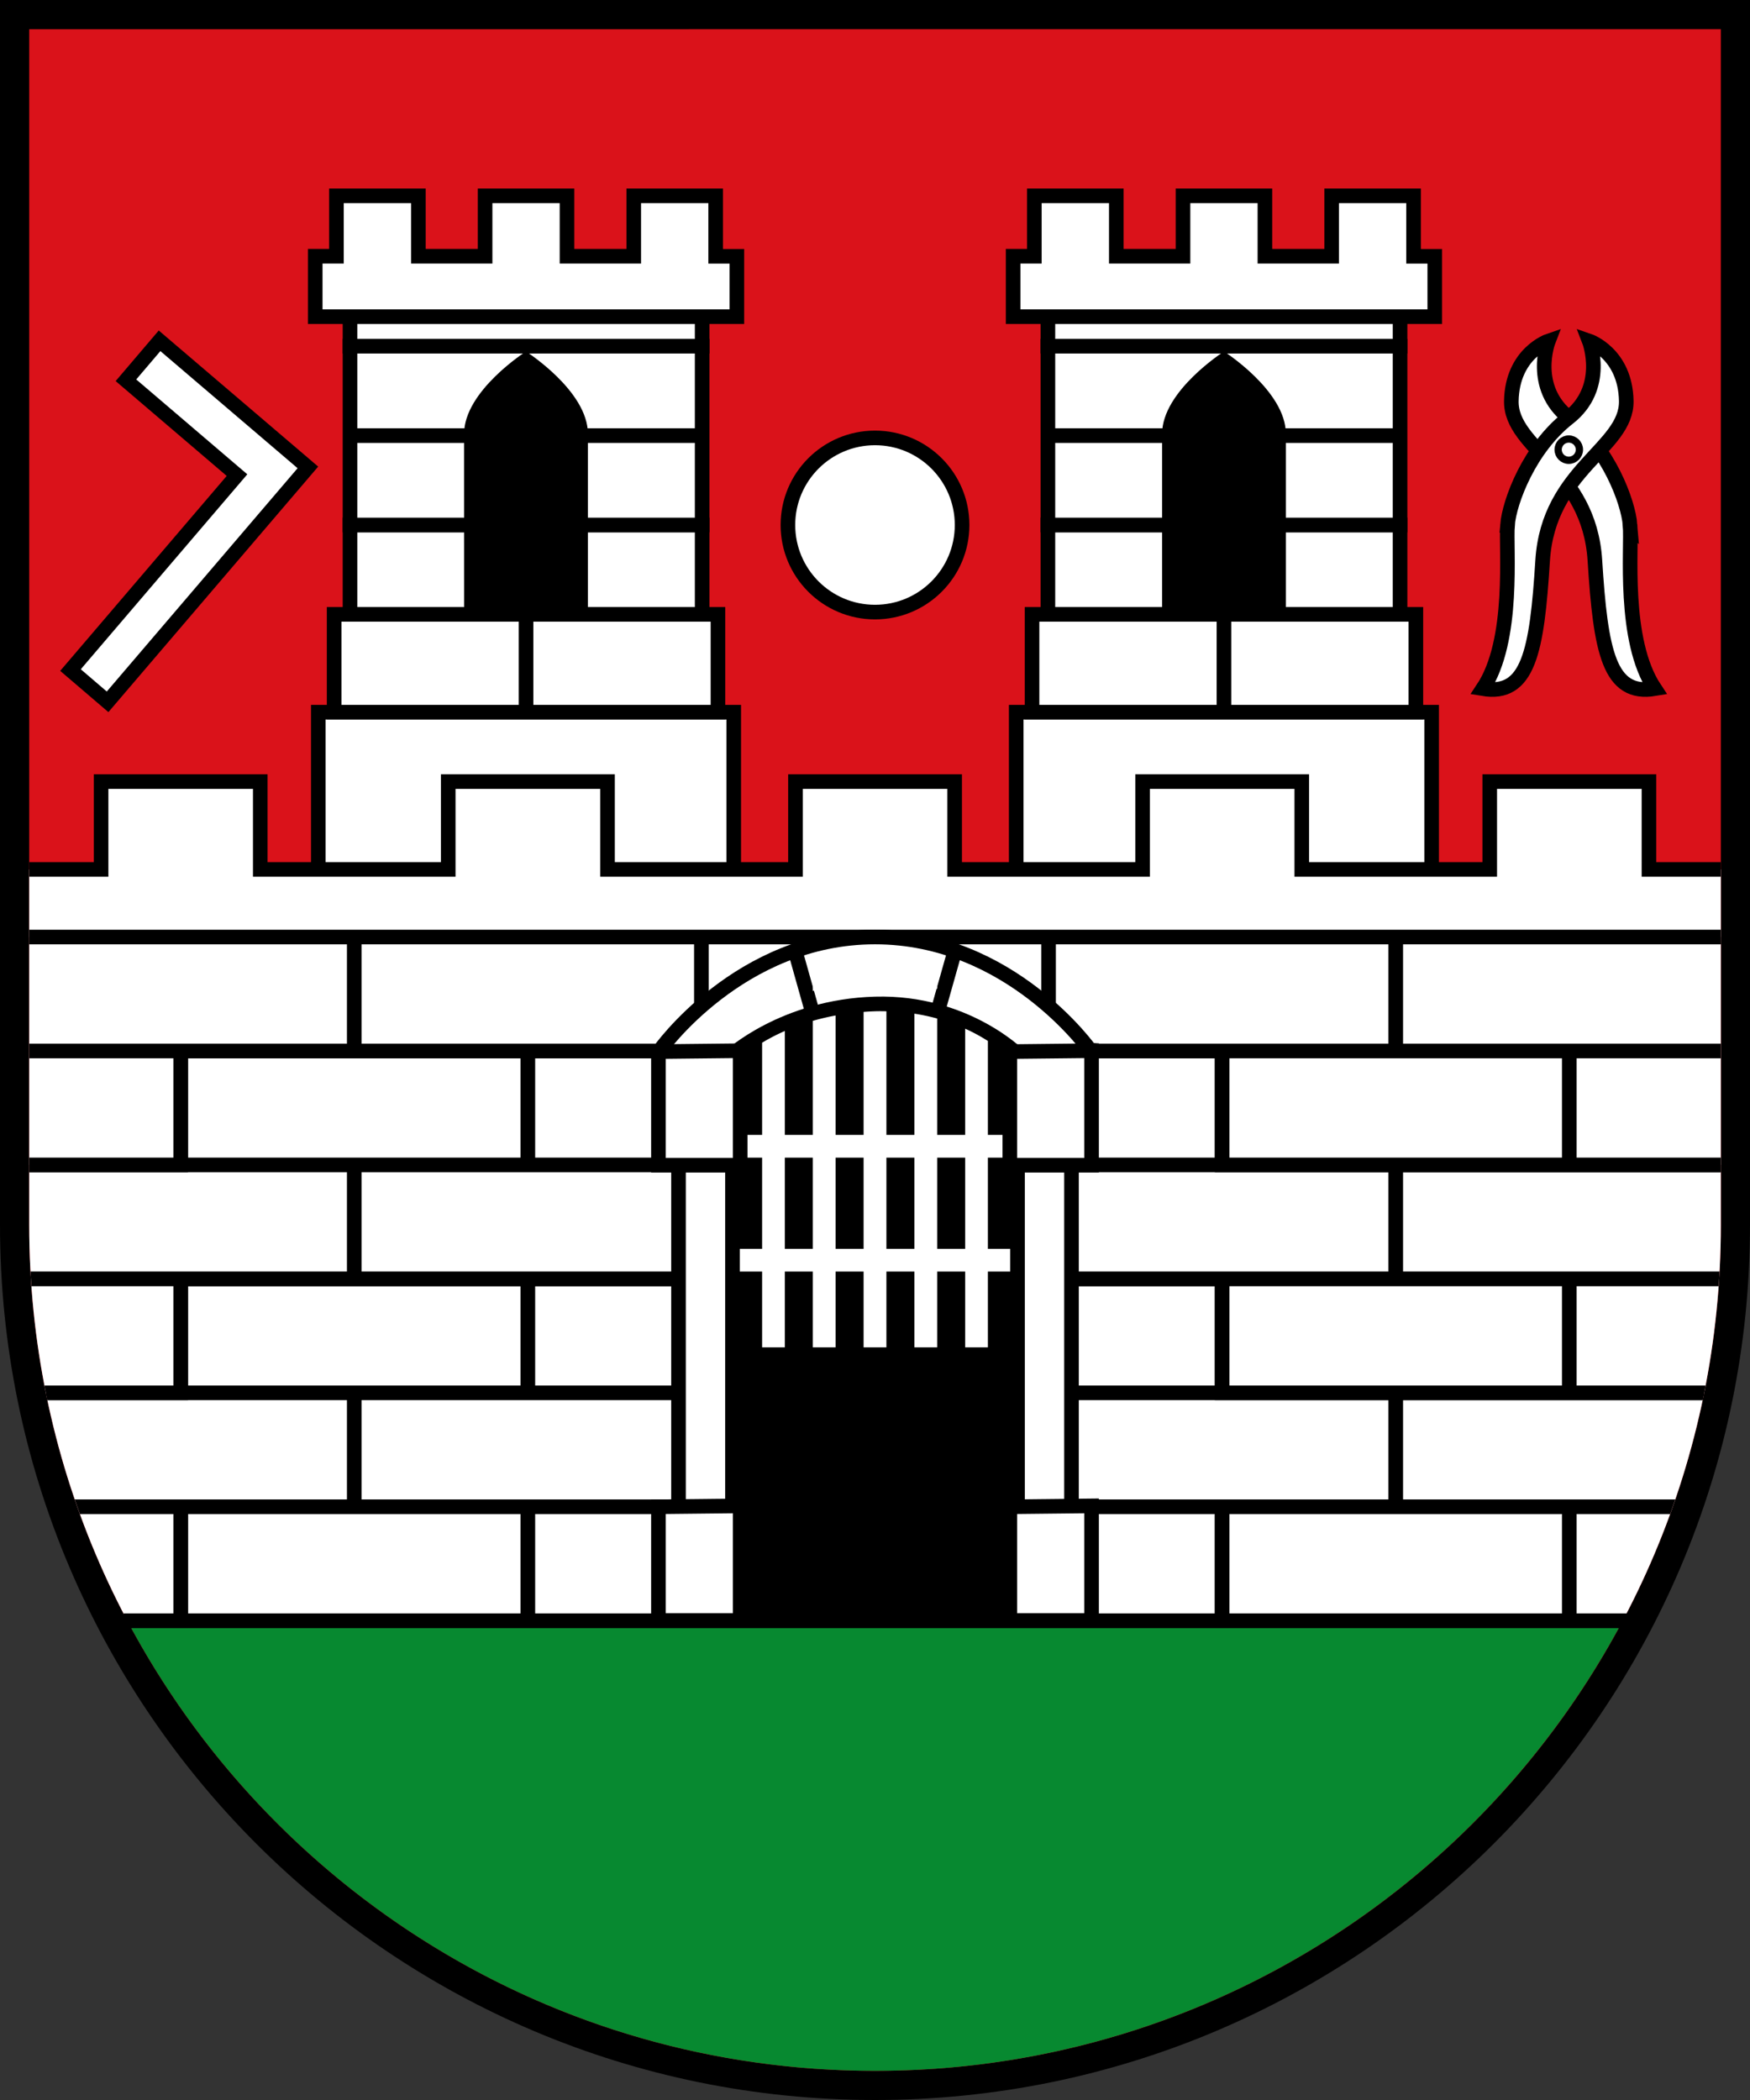 <svg xml:space="preserve" viewBox="0 0 31.75 38.1" width="120" height="144" xmlns="http://www.w3.org/2000/svg"><rect x="0" y="0" width="31.75" height="38.1" fill="#333333" stroke="none"/><defs><clipPath clipPathUnits="userSpaceOnUse" id="a"><path style="fill:#da121a;fill-opacity:1;stroke-width:.529;stroke-dasharray:none" d="M.53.53v21.695c0 8.475 6.87 15.346 15.345 15.346 8.475 0 15.346-6.871 15.346-15.346V.529Z"/></clipPath></defs><g style="display:inline"><path d="M0 0v22.225C0 30.993 7.108 38.1 15.875 38.1S31.75 30.993 31.75 22.225V0Z" style="stroke-width:.265;stroke-linecap:butt;stroke-linejoin:miter"/><path style="fill:#da121a;fill-opacity:1;stroke-width:.529;stroke-linecap:butt;stroke-linejoin:miter;stroke-dasharray:none" d="M.53.53v21.695c0 8.475 6.87 15.346 15.345 15.346 8.475 0 15.346-6.871 15.346-15.346V.529Z"/><path style="opacity:1;fill:#078930;stroke-width:.529;stroke-linecap:butt;stroke-linejoin:miter;paint-order:fill markers stroke" d="M2.31 29.405c2.577 4.857 7.684 8.166 13.565 8.166 5.88 0 10.988-3.31 13.565-8.166z"/><circle style="opacity:1;fill:#fff;stroke:#000;stroke-width:.265;stroke-linecap:butt;stroke-linejoin:miter;stroke-dasharray:none;paint-order:fill markers stroke" cx="15.875" cy="9.525" r="1.58"/><path style="opacity:1;fill:#fff;stroke:#000;stroke-width:.265;stroke-linecap:butt;stroke-linejoin:miter;stroke-dasharray:none;paint-order:fill markers stroke" d="m2.895 6.183-.61.716L4.3 8.62l-3.021 3.537.673.576 3.634-4.253z"/><g style="stroke-linecap:butt;stroke-linejoin:miter"><path style="fill:#fff;stroke:#000;stroke-width:.265;stroke-linecap:butt;stroke-linejoin:miter;stroke-dasharray:none;paint-order:fill markers stroke" d="M29.574 9.525c-.034-.425-.396-1.39-1.103-1.942-.706-.551-.379-1.396-.379-1.396s-.655.224-.672 1.086c-.017.862 1.413 1.24 1.516 2.895.104 1.655.259 2.465 1.086 2.327-.586-.88-.413-2.545-.448-2.97z"/><path style="fill:#fff;stroke:#000;stroke-width:.265;stroke-linecap:butt;stroke-linejoin:miter;stroke-dasharray:none;paint-order:fill markers stroke" d="M27.35 9.525c.035-.425.397-1.39 1.104-1.942.706-.551.379-1.396.379-1.396s.655.224.672 1.086c.017.862-1.413 1.24-1.517 2.895-.103 1.655-.258 2.465-1.085 2.327.586-.88.413-2.545.448-2.97z"/><circle style="opacity:1;fill:#fff;stroke:#000;stroke-width:.132;stroke-linecap:butt;stroke-linejoin:miter;stroke-dasharray:none;paint-order:fill markers stroke" cx="28.462" cy="8.158" r=".193"/></g><g style="stroke-width:.265;stroke-dasharray:none"><g style="stroke-width:.265;stroke-dasharray:none"><path style="opacity:1;fill:#fff;stroke:#000;stroke-width:.265;stroke-linecap:butt;stroke-linejoin:miter;stroke-dasharray:none;paint-order:fill markers stroke" d="M5.772 12.921h7.537v3.529H5.772z" transform="translate(.003)"/><path style="opacity:1;fill:#fff;stroke:#000;stroke-width:.265;stroke-linecap:butt;stroke-linejoin:miter;stroke-dasharray:none;paint-order:fill markers stroke" d="M6.059 11.146h3.482v1.775H6.059zM9.541 11.146h3.482v1.775H9.541zM6.347 9.524h6.389v1.622H6.347z" transform="translate(.003)"/><path style="opacity:1;fill:#fff;stroke:#000;stroke-width:.265;stroke-linecap:butt;stroke-linejoin:miter;stroke-dasharray:none;paint-order:fill markers stroke" d="M6.347 7.903h6.389v1.622H6.347zM6.347 6.281h6.389v1.622H6.347z" transform="translate(.003)"/><path style="opacity:1;fill:#fff;stroke:#000;stroke-width:.265;stroke-linecap:butt;stroke-linejoin:miter;stroke-dasharray:none;paint-order:fill markers stroke" d="M6.347 5.745h6.389v.536H6.347zM6.101 3.553v1.096h-.385v1.096H13.366V4.65h-.385V3.553h-1.486v1.096h-1.211V3.553H8.798v1.096h-1.21V3.553Z" transform="translate(.003)"/></g><g style="stroke-width:.265;stroke-dasharray:none"><path style="opacity:1;fill:#fff;stroke:#000;stroke-width:.265;stroke-linecap:butt;stroke-linejoin:miter;stroke-dasharray:none;paint-order:fill markers stroke" d="M5.772 12.921h7.537v3.529H5.772z" transform="translate(12.665)"/><path style="opacity:1;fill:#fff;stroke:#000;stroke-width:.265;stroke-linecap:butt;stroke-linejoin:miter;stroke-dasharray:none;paint-order:fill markers stroke" d="M6.059 11.146h3.482v1.775H6.059zM9.541 11.146h3.482v1.775H9.541zM6.347 9.524h6.389v1.622H6.347z" transform="translate(12.665)"/><path style="opacity:1;fill:#fff;stroke:#000;stroke-width:.265;stroke-linecap:butt;stroke-linejoin:miter;stroke-dasharray:none;paint-order:fill markers stroke" d="M6.347 7.903h6.389v1.622H6.347zM6.347 6.281h6.389v1.622H6.347z" transform="translate(12.665)"/><path style="opacity:1;fill:#fff;stroke:#000;stroke-width:.265;stroke-linecap:butt;stroke-linejoin:miter;stroke-dasharray:none;paint-order:fill markers stroke" d="M6.347 5.745h6.389v.536H6.347zM6.101 3.553v1.096h-.385v1.096H13.366V4.65h-.385V3.553h-1.486v1.096h-1.211V3.553H8.798v1.096h-1.21V3.553Z" transform="translate(12.665)"/></g></g><g clip-path="url(#a)" style="stroke-width:.265;stroke-dasharray:none"><g clip-path="none" style="stroke-width:.265;stroke-linecap:butt;stroke-linejoin:miter;stroke-dasharray:none"><path style="fill:#fff;stroke:#000;stroke-width:.265;stroke-linecap:butt;stroke-linejoin:miter;stroke-dasharray:none;paint-order:fill markers stroke" d="M3.278 27.338h6.298v2.067H3.278zM9.577 27.338h6.298v2.067H9.577zM15.875 27.338h6.298v2.067h-6.298z"/><path style="fill:#fff;stroke:#000;stroke-width:.265;stroke-linecap:butt;stroke-linejoin:miter;stroke-dasharray:none;paint-order:fill markers stroke" d="M22.173 27.338h6.298v2.067h-6.298zM28.472 27.338h6.298v2.067h-6.298zM-3.02 27.338h6.298v2.067H-3.02zM6.427 25.27h6.298v2.067H6.427zM12.726 25.27h6.298v2.067h-6.298zM19.024 25.27h6.298v2.067h-6.298zM25.323 25.27h6.298v2.067h-6.298zM.129 25.27h6.298v2.067H.129zM3.278 23.203h6.298v2.067H3.278zM9.577 23.203h6.298v2.067H9.577zM15.875 23.203h6.298v2.067h-6.298z"/><path style="fill:#fff;stroke:#000;stroke-width:.265;stroke-linecap:butt;stroke-linejoin:miter;stroke-dasharray:none;paint-order:fill markers stroke" d="M22.173 23.203h6.298v2.067h-6.298zM28.472 23.203h6.298v2.067h-6.298zM-3.02 23.203h6.298v2.067H-3.02zM6.427 21.135h6.298v2.067H6.427zM12.726 21.135h6.298v2.067h-6.298zM19.024 21.135h6.298v2.067h-6.298zM25.323 21.135h6.298v2.067h-6.298zM.129 21.135h6.298v2.067H.129zM3.278 19.068h6.298v2.067H3.278zM9.577 19.068h6.298v2.067H9.577zM15.875 19.068h6.298v2.067h-6.298z"/><path style="fill:#fff;stroke:#000;stroke-width:.265;stroke-linecap:butt;stroke-linejoin:miter;stroke-dasharray:none;paint-order:fill markers stroke" d="M22.173 19.068h6.298v2.067h-6.298zM28.472 19.068h6.298v2.067h-6.298zM-3.02 19.068h6.298v2.067H-3.02zM6.427 17h6.298v2.067H6.427zM12.726 17h6.298v2.067h-6.298zM19.024 17h6.298v2.067h-6.298zM25.323 17h6.298v2.067h-6.298zM.129 17h6.298v2.067H.129z"/></g><path style="opacity:1;fill:#fff;stroke:#000;stroke-width:.265;stroke-linecap:butt;stroke-linejoin:miter;stroke-dasharray:none;paint-order:fill markers stroke" d="M1.834 14.18v1.594h-4.01v1.227H34.58v-1.227h-4.663V14.18h-2.889v1.594h-3.41V14.18H20.73v1.594h-3.41V14.18h-2.888v1.594h-3.41V14.18H8.132v1.594h-3.41V14.18z"/></g><path style="opacity:1;fill:#fff;stroke:#000;stroke-width:.265;stroke-linecap:butt;stroke-linejoin:miter;stroke-dasharray:none;paint-order:fill markers stroke" d="M2.245 29.405h27.393"/><path style="opacity:1;stroke-width:.265;stroke-dasharray:none;paint-order:fill markers stroke" d="M8.42 7.87c0-.778 1.123-1.493 1.123-1.493s1.123.715 1.123 1.493v3.276H8.421ZM21.084 7.87c0-.778 1.123-1.493 1.123-1.493s1.122.715 1.122 1.493v3.276h-2.245z"/><path style="opacity:1;fill:#fff;stroke:#000;stroke-width:.265;paint-order:fill markers stroke" d="M15.875 17c-2.463 0-3.914 2.068-3.914 2.068v2.067h.349v6.202h-.349v2.068h7.828v-2.068h-.349v-6.202h.349v-2.067S18.338 17 15.875 17z"/><path style="opacity:1;fill:#fff;stroke:#000;stroke-width:.265;stroke-linecap:square;stroke-linejoin:miter;stroke-dasharray:none;paint-order:fill markers stroke" d="m14.504 17.272.273.971M17.39 17.272l-.274.971" transform="translate(-.072)"/><path style="display:inline;opacity:1;stroke-width:.265;paint-order:fill markers stroke" d="M13.157 19.068s1.008-.938 2.718-.986c1.71-.047 2.718.986 2.718.986V29.4h-5.436z"/><path style="display:inline;fill:#fff;stroke:#000;stroke-width:.265;stroke-linecap:butt;stroke-linejoin:miter;stroke-dasharray:none;paint-order:fill markers stroke" d="m13.429 27.321-1.483.016V29.4h1.483zm6.375 0-1.483.016V29.4h1.483z"/><path style="fill:#fff;stroke:none;stroke-width:.265;stroke-linecap:square;stroke-linejoin:miter;stroke-dasharray:none;paint-order:fill markers stroke" d="M13.827 17.825v.5c.125-.062.262-.124.412-.181v-.319h-.412zm.92 0v.154c.132-.034.27-.065.413-.09v-.064h-.413zm.921 0v.003l.043-.003h-.043zm.922 0v.035c.144.02.281.048.413.08v-.115h-.413zm.92 0v.277c.15.058.289.121.413.186v-.463h-.412zm-1.557.521a4.142 4.142 0 0 0-.285.013v4.299h-.508v-4.234a4.33 4.33 0 0 0-.413.097v4.137h-.508v-3.953c-.16.07-.298.144-.412.213v3.74h-.405v.412h.405v1.375h.412V23.07h.508v1.375h.413V23.07h.508v1.375h.414V23.07h.508v1.375h.413V23.07h.508v1.375h.412V23.07h.405v-.412h-.405v-3.772a3.29 3.29 0 0 0-.412-.223v3.995h-.508v-4.179a3.649 3.649 0 0 0-.413-.088v4.267h-.508v-4.31c-.043-.002-.086-.002-.129-.002z"/><path style="fill:#fff;stroke:none;stroke-width:.265;stroke-linecap:square;stroke-linejoin:miter;stroke-dasharray:none;paint-order:fill markers stroke" transform="rotate(90)" d="M20.59-18.593h.413v5.435h-.413z"/><path style="display:inline;fill:#fff;stroke:#000;stroke-width:.265;stroke-linecap:butt;stroke-linejoin:miter;stroke-dasharray:none;paint-order:fill markers stroke" d="m13.429 19.063-1.483.016v2.062h1.483zm6.375 0-1.483.016v2.062h1.483z"/></g></svg>